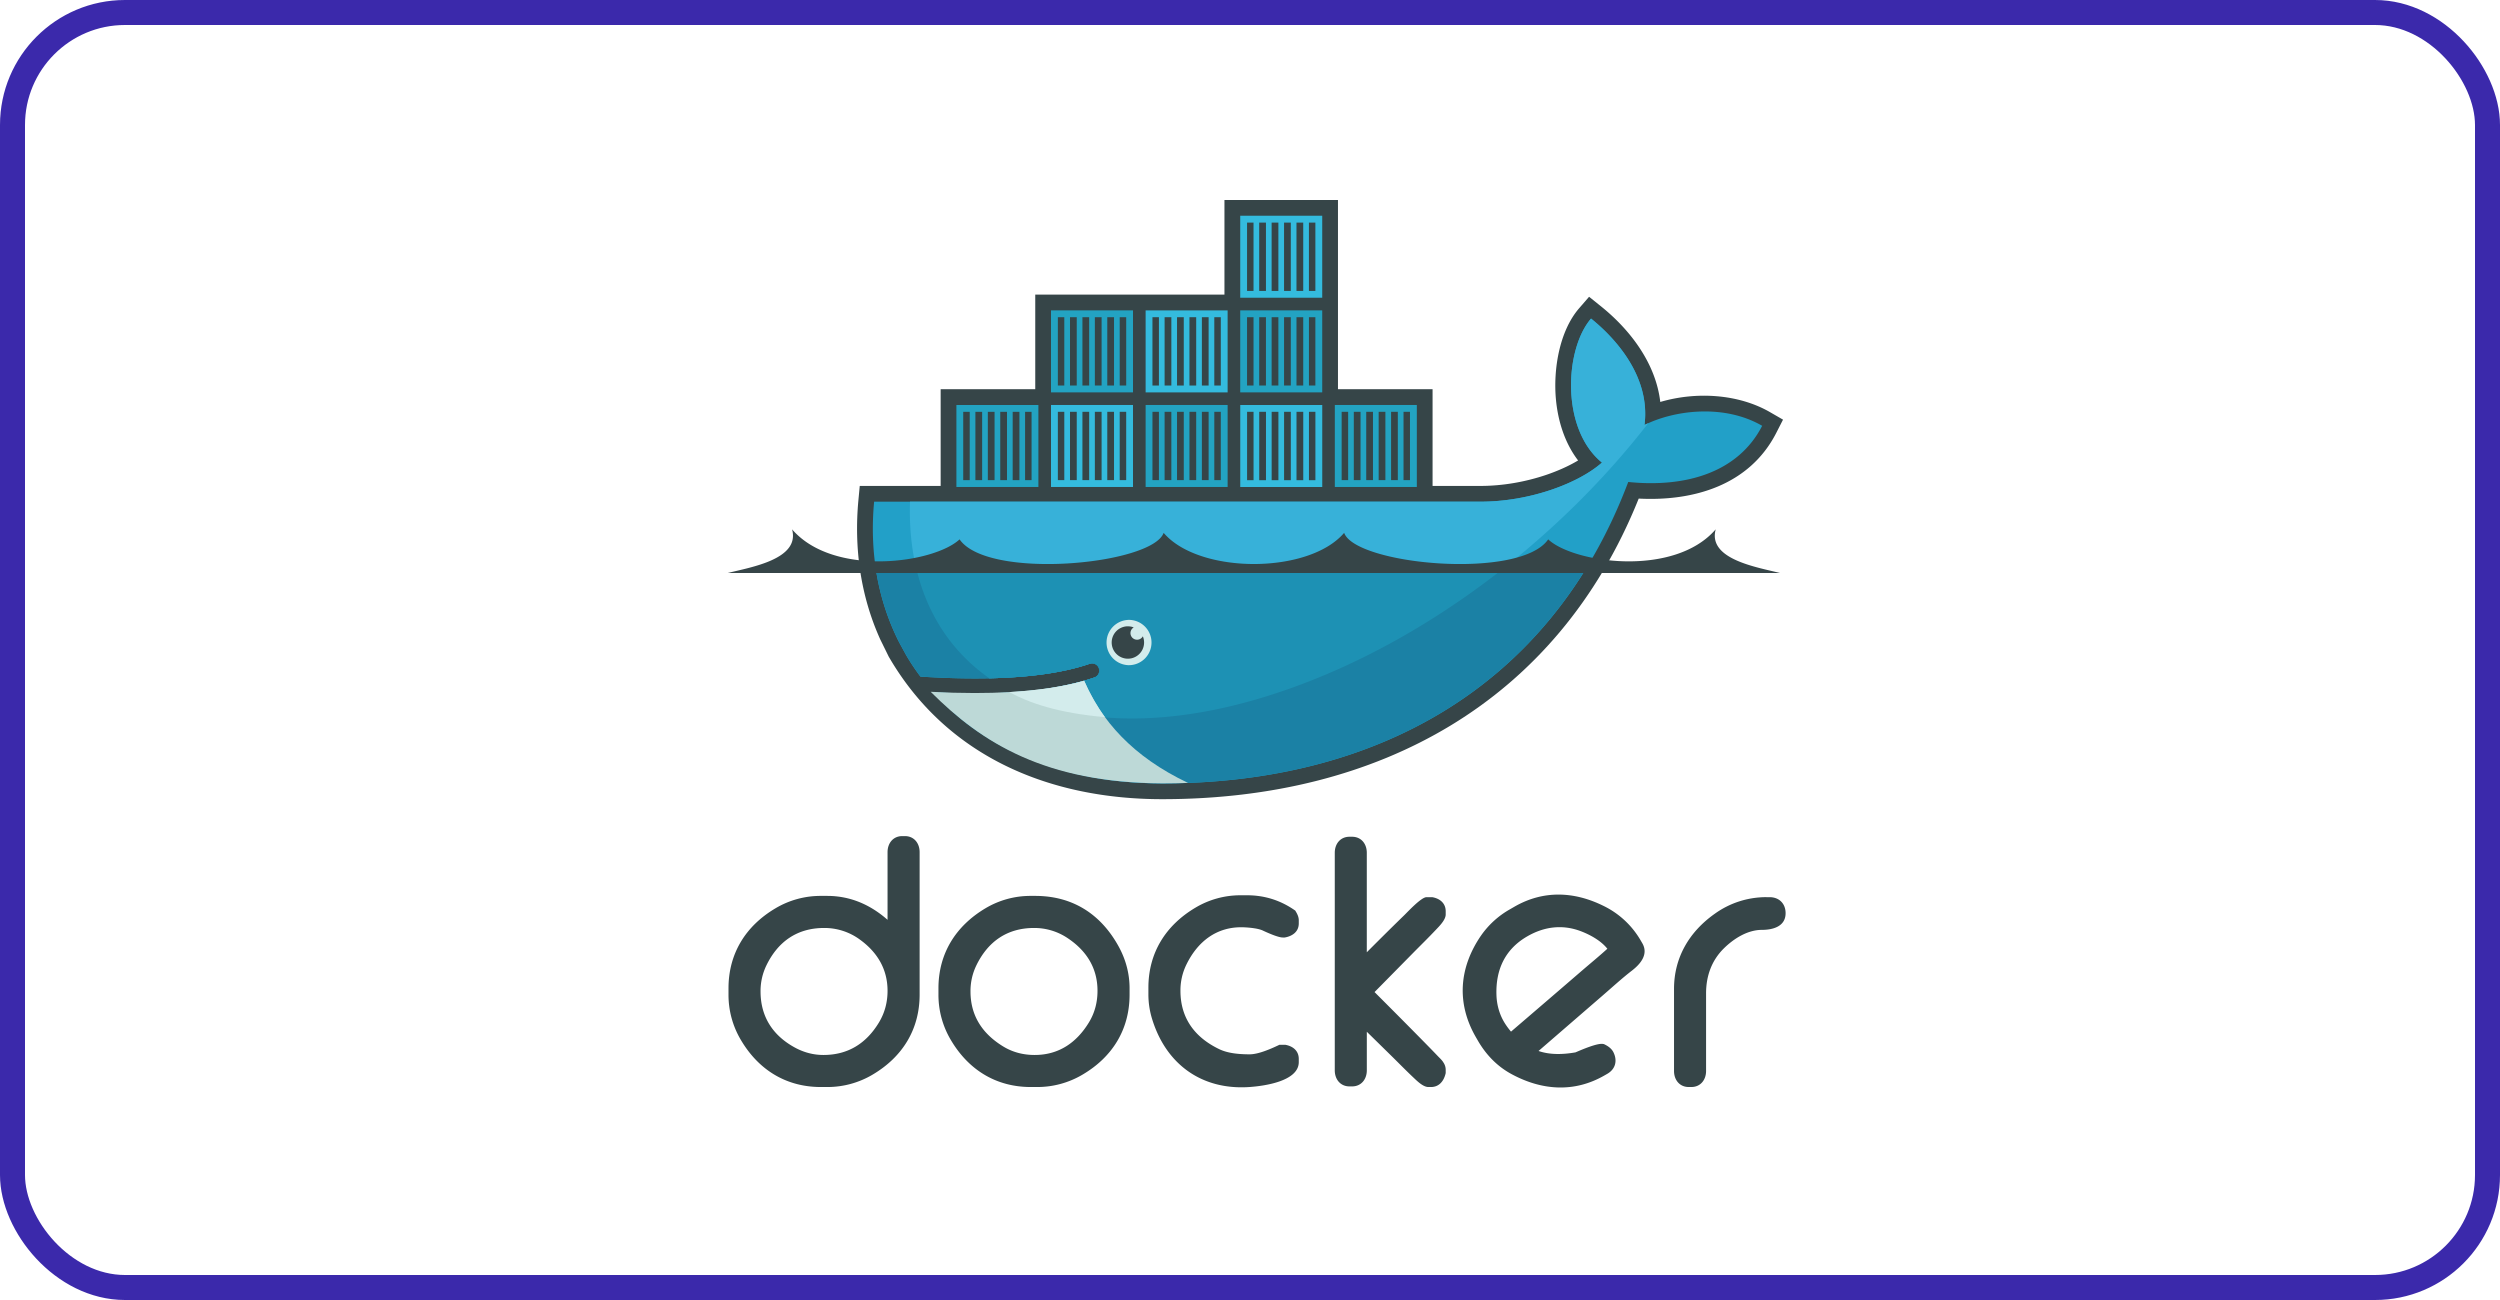 <svg width="100" height="52" fill="none" xmlns="http://www.w3.org/2000/svg"><path fill-rule="evenodd" clip-rule="evenodd" d="M35.502 36.793v-2.708c0-.355.222-.641.59-.641h.103c.368 0 .59.286.59.641v5.701c0 1.39-.687 2.496-1.884 3.201a3.536 3.536 0 0 1-1.812.494h-.254c-1.39 0-2.495-.687-3.2-1.883a3.527 3.527 0 0 1-.495-1.812v-.254c0-1.39.687-2.496 1.883-3.202a3.525 3.525 0 0 1 1.812-.494h.254c.941 0 1.74.365 2.413.957Zm-5.08 2.866c0 1.004.487 1.759 1.367 2.24.356.195.742.3 1.148.3.986 0 1.717-.465 2.221-1.3.235-.39.344-.814.344-1.266 0-.87-.412-1.55-1.114-2.055a2.393 2.393 0 0 0-1.426-.459c-1.074 0-1.847.543-2.311 1.507a2.355 2.355 0 0 0-.229 1.033Zm10.811-3.823h.178c1.486 0 2.616.72 3.332 2.018.286.518.44 1.085.44 1.678v.254c0 1.39-.686 2.498-1.885 3.201a3.546 3.546 0 0 1-1.81.494h-.255c-1.39 0-2.495-.687-3.2-1.883a3.527 3.527 0 0 1-.495-1.812v-.254c0-1.39.69-2.493 1.883-3.202a3.509 3.509 0 0 1 1.812-.494Zm-2.413 3.823c0 .975.479 1.692 1.302 2.196.386.237.812.344 1.264.344.963 0 1.675-.489 2.17-1.301.237-.388.344-.814.344-1.265 0-.907-.437-1.599-1.183-2.1a2.385 2.385 0 0 0-1.357-.414c-1.074 0-1.847.543-2.311 1.507a2.35 2.35 0 0 0-.229 1.033Zm11.693-2.437c-.193-.091-.556-.121-.765-.13-1.071-.04-1.846.564-2.301 1.509a2.344 2.344 0 0 0-.229 1.032c0 1.098.577 1.867 1.557 2.336.358.171.82.204 1.212.204.344 0 .83-.211 1.136-.356l.053-.026h.237l.027.006c.291.06.511.245.511.56v.126c0 .78-1.427.96-1.971.998-1.921.133-3.358-.923-3.906-2.755a3.322 3.322 0 0 1-.138-.966v-.254c0-1.39.69-2.492 1.883-3.2a3.51 3.51 0 0 1 1.812-.495h.254c.684 0 1.313.194 1.877.58l.047.031.029.049c.06.1.113.217.113.338v.127c0 .327-.245.503-.54.56l-.025.004h-.076c-.19 0-.626-.198-.797-.278Zm4.16.868c.498-.499.998-.997 1.503-1.487.141-.137.675-.716.885-.716h.23l.025.005c.293.06.512.246.512.56v.127c0 .215-.251.464-.39.61-.294.313-.604.615-.906.921l-1.55 1.573c.668.668 1.334 1.337 1.996 2.011.183.186.366.373.546.562.064.067.158.15.212.243a.525.525 0 0 1 .092.29v.133l-.007.03c-.072.293-.258.529-.582.529h-.102c-.212 0-.452-.24-.597-.377-.3-.282-.59-.58-.883-.868l-.984-.966v1.544c0 .356-.223.642-.59.642h-.102c-.368 0-.59-.286-.59-.642V34.11c0-.356.222-.64.59-.64h.101c.368 0 .59.284.59.64v3.98Zm15.983-2.203h.127c.385 0 .641.259.641.641 0 .531-.507.667-.946.667-.576 0-1.126.349-1.523.74-.495.488-.712 1.113-.712 1.8v3.105c0 .355-.222.641-.59.641h-.102c-.368 0-.59-.285-.59-.641v-3.283c0-1.26.613-2.29 1.636-3.011a3.526 3.526 0 0 1 2.059-.66Zm-9.115 6.152c.467.163 1 .14 1.478.056.245-.104.871-.377 1.101-.337l.036.006.033.016c.141.069.275.165.347.308.168.336.087.673-.242.864l-.11.063c-1.216.702-2.51.605-3.723-.051-.58-.314-1.023-.779-1.35-1.346l-.077-.133c-.78-1.352-.675-2.774.206-4.06a3.51 3.51 0 0 1 1.165-1.057l.176-.102c1.146-.66 2.373-.615 3.55-.035a3.473 3.473 0 0 1 1.498 1.39l.064.11c.256.444-.076.831-.419 1.096-.398.307-.8.677-1.182 1.006l-2.55 2.206Zm-1.101-.773c.952-.816 1.903-1.633 2.852-2.452.325-.28.68-.57 1.002-.864-.258-.326-.69-.56-1.056-.7-.74-.282-1.469-.187-2.147.204-.888.513-1.266 1.33-1.233 2.345.013.4.12.786.333 1.127.075.12.159.232.249.34Zm-6.92-25.698h3.783v3.869h1.914c.883 0 1.792-.158 2.629-.441.411-.14.873-.334 1.278-.578-.534-.697-.807-1.578-.887-2.446-.109-1.18.13-2.717.928-3.641l.398-.46.474.38c1.194.96 2.197 2.3 2.374 3.827 1.437-.423 3.124-.323 4.39.408l.52.3-.273.534c-1.071 2.09-3.31 2.738-5.5 2.623-3.276 8.16-10.41 12.024-19.058 12.024-4.468 0-8.568-1.67-10.902-5.635l-.038-.064-.34-.692c-.79-1.745-1.052-3.657-.874-5.567l.054-.572h3.236v-3.869h3.784v-3.784h7.568V8h4.541v7.568Z" fill="#364548"/><path fill-rule="evenodd" clip-rule="evenodd" d="M65.78 17c.253-1.973-1.223-3.521-2.138-4.257-1.055 1.22-1.218 4.415.436 5.76-.923.82-2.869 1.564-4.861 1.564H34.965c-.194 2.08.171 3.995 1.005 5.634l.276.505c.174.296.365.583.572.858.997.064 1.916.086 2.757.068 1.653-.037 3.002-.232 4.024-.586a.291.291 0 0 1 .19.55 7.9 7.9 0 0 1-.423.133c-.806.23-1.669.385-2.782.454.066 0-.069.01-.07.01-.037.002-.085.007-.123.01-.438.024-.911.03-1.395.03-.529 0-1.05-.01-1.632-.04l-.015.01c2.021 2.27 5.18 3.633 9.141 3.633 8.382 0 15.492-3.716 18.64-12.057 2.234.229 4.38-.34 5.357-2.247-1.556-.898-3.556-.611-4.708-.032Z" fill="#22A0C8"/><path fill-rule="evenodd" clip-rule="evenodd" d="M65.78 17c.253-1.973-1.223-3.521-2.138-4.257-1.054 1.22-1.218 4.415.436 5.76-.923.82-2.869 1.564-4.861 1.564H36.4c-.1 3.185 1.083 5.603 3.174 7.065 1.653-.037 3.002-.232 4.024-.586a.291.291 0 0 1 .19.55 7.9 7.9 0 0 1-.423.133 13.3 13.3 0 0 1-2.856.473l-.027-.025c2.852 1.463 6.988 1.458 11.73-.364 5.318-2.043 10.266-5.934 13.718-10.386a4.12 4.12 0 0 0-.152.073Z" fill="#37B1D9"/><path fill-rule="evenodd" clip-rule="evenodd" d="M35.01 22.594a9.695 9.695 0 0 0 .96 3.107l.276.505c.174.296.365.583.572.858.997.064 1.916.086 2.757.068 1.653-.037 3.002-.232 4.024-.586a.292.292 0 0 1 .19.55 7.991 7.991 0 0 1-.423.133c-.806.23-1.738.395-2.851.464-.038.002-.105.002-.144.005-.438.024-.906.04-1.39.04-.528 0-1.07-.011-1.651-.04 2.02 2.27 5.2 3.638 9.16 3.638 7.176 0 13.419-2.724 17.042-8.742H35.01Z" fill="#1B81A5"/><path fill-rule="evenodd" clip-rule="evenodd" d="M36.619 22.594c.429 1.956 1.46 3.492 2.956 4.538 1.653-.037 3.002-.232 4.024-.586a.291.291 0 0 1 .19.55 8.02 8.02 0 0 1-.423.133c-.806.23-1.758.395-2.871.464 2.852 1.463 6.977 1.442 11.718-.38 2.87-1.102 5.63-2.743 8.107-4.719H36.619Z" fill="#1D91B4"/><path fill-rule="evenodd" clip-rule="evenodd" d="M38.256 16.2h3.28v3.279h-3.28v-3.28Zm.273.273h.26v2.733h-.26v-2.733Zm.487 0h.27v2.733h-.27v-2.733Zm.497 0h.27v2.733h-.27v-2.733Zm.497 0h.27v2.733h-.27v-2.733Zm.497 0h.27v2.733h-.27v-2.733Zm.497 0h.259v2.733h-.26v-2.733Zm1.036-4.058h3.28v3.28h-3.28v-3.28Zm.274.273h.258v2.733h-.258v-2.733Zm.486 0h.27v2.733h-.27v-2.733Zm.497 0h.27v2.733h-.27v-2.733Zm.497 0h.27v2.733h-.27v-2.733Zm.497 0h.27v2.733h-.27v-2.733Zm.497 0h.26v2.733h-.26v-2.733Z" fill="#23A3C2"/><path fill-rule="evenodd" clip-rule="evenodd" d="M42.04 16.199h3.28v3.28h-3.28v-3.28Zm.274.273h.258v2.733h-.258v-2.733Zm.486 0h.27v2.733h-.27v-2.733Zm.497 0h.27v2.733h-.27v-2.733Zm.497 0h.27v2.733h-.27v-2.733Zm.497 0h.27v2.733h-.27v-2.733Zm.497 0h.26v2.733h-.26v-2.733Z" fill="#34BBDE"/><path fill-rule="evenodd" clip-rule="evenodd" d="M45.825 16.199h3.28v3.28h-3.28v-3.28Zm.273.273h.259v2.733h-.259v-2.733Zm.487 0h.269v2.733h-.27v-2.733Zm.497 0h.269v2.733h-.27v-2.733Zm.496 0h.27v2.733h-.27v-2.733Zm.497 0h.27v2.733h-.27v-2.733Zm.497 0h.26v2.733h-.26v-2.733Z" fill="#23A3C2"/><path fill-rule="evenodd" clip-rule="evenodd" d="M45.825 12.415h3.28v3.28h-3.28v-3.28Zm.273.273h.259v2.733h-.259v-2.733Zm.487 0h.269v2.733h-.27v-2.733Zm.497 0h.269v2.733h-.27v-2.733Zm.496 0h.27v2.733h-.27v-2.733Zm.497 0h.27v2.733h-.27v-2.733Zm.497 0h.26v2.733h-.26v-2.733ZM49.61 16.2h3.28v3.28h-3.28v-3.28Zm.273.273h.259v2.734h-.259v-2.733Zm.487 0h.269v2.734h-.27v-2.733Zm.497 0h.269v2.734h-.27v-2.733Zm.497 0h.269v2.734h-.27v-2.733Zm.497 0h.269v2.734h-.27v-2.733Zm.497 0h.258v2.734h-.258v-2.733Z" fill="#34BBDE"/><path fill-rule="evenodd" clip-rule="evenodd" d="M49.609 12.415h3.28v3.28h-3.28v-3.28Zm.273.273h.259v2.733h-.259v-2.733Zm.487 0h.269v2.733h-.27v-2.733Zm.497 0h.269v2.733h-.27v-2.733Zm.497 0h.269v2.733h-.27v-2.733Zm.497 0h.269v2.733h-.27v-2.733Zm.497 0h.258v2.733h-.258v-2.733Z" fill="#23A3C2"/><path fill-rule="evenodd" clip-rule="evenodd" d="M49.609 8.63h3.28v3.28h-3.28V8.63Zm.273.274h.259v2.733h-.259V8.904Zm.487 0h.269v2.733h-.27V8.904Zm.497 0h.269v2.733h-.27V8.904Zm.497 0h.269v2.733h-.27V8.904Zm.497 0h.269v2.733h-.27V8.904Zm.497 0h.258v2.733h-.258V8.904Z" fill="#34BBDE"/><path fill-rule="evenodd" clip-rule="evenodd" d="M53.393 16.199h3.28v3.28h-3.28v-3.28Zm.273.273h.26v2.733h-.26v-2.733Zm.487 0h.269v2.733h-.27v-2.733Zm.497 0h.269v2.733h-.27v-2.733Zm.497 0h.269v2.733h-.27v-2.733Zm.497 0h.269v2.733h-.27v-2.733Zm.497 0h.258v2.733h-.258v-2.733Z" fill="#23A3C2"/><path fill-rule="evenodd" clip-rule="evenodd" d="M45.115 24.796a.906.906 0 1 1 .024 1.811.906.906 0 0 1-.024-1.81Z" fill="#D3ECEC"/><path fill-rule="evenodd" clip-rule="evenodd" d="M45.115 25.053c.083 0 .162.015.234.044a.264.264 0 1 0 .365.355.648.648 0 1 1-.599-.4ZM29.111 22.92h42.09c-.917-.232-2.9-.546-2.573-1.747-1.666 1.928-5.685 1.352-6.7.402-1.129 1.638-7.704 1.015-8.162-.261-1.416 1.662-5.804 1.662-7.22 0-.459 1.276-7.033 1.899-8.163.26-1.014.951-5.033 1.527-6.7-.401.328 1.2-1.655 1.515-2.572 1.747" fill="#364548"/><path fill-rule="evenodd" clip-rule="evenodd" d="M47.52 31.316c-2.24-1.063-3.47-2.509-4.155-4.086-.832.237-1.833.389-2.995.454-.438.025-.899.037-1.382.037-.557 0-1.145-.016-1.761-.049 2.055 2.054 4.582 3.635 9.263 3.664.346 0 .689-.007 1.03-.02Z" fill="#BDD9D7"/><path fill-rule="evenodd" clip-rule="evenodd" d="M44.197 28.686c-.31-.421-.61-.95-.831-1.457-.833.238-1.833.39-2.996.455.799.434 1.94.835 3.828 1.002" fill="#D3ECEC"/><rect x=".5" y=".5" width="99" height="51" rx="4.5" stroke="#3B29AB"/></svg>